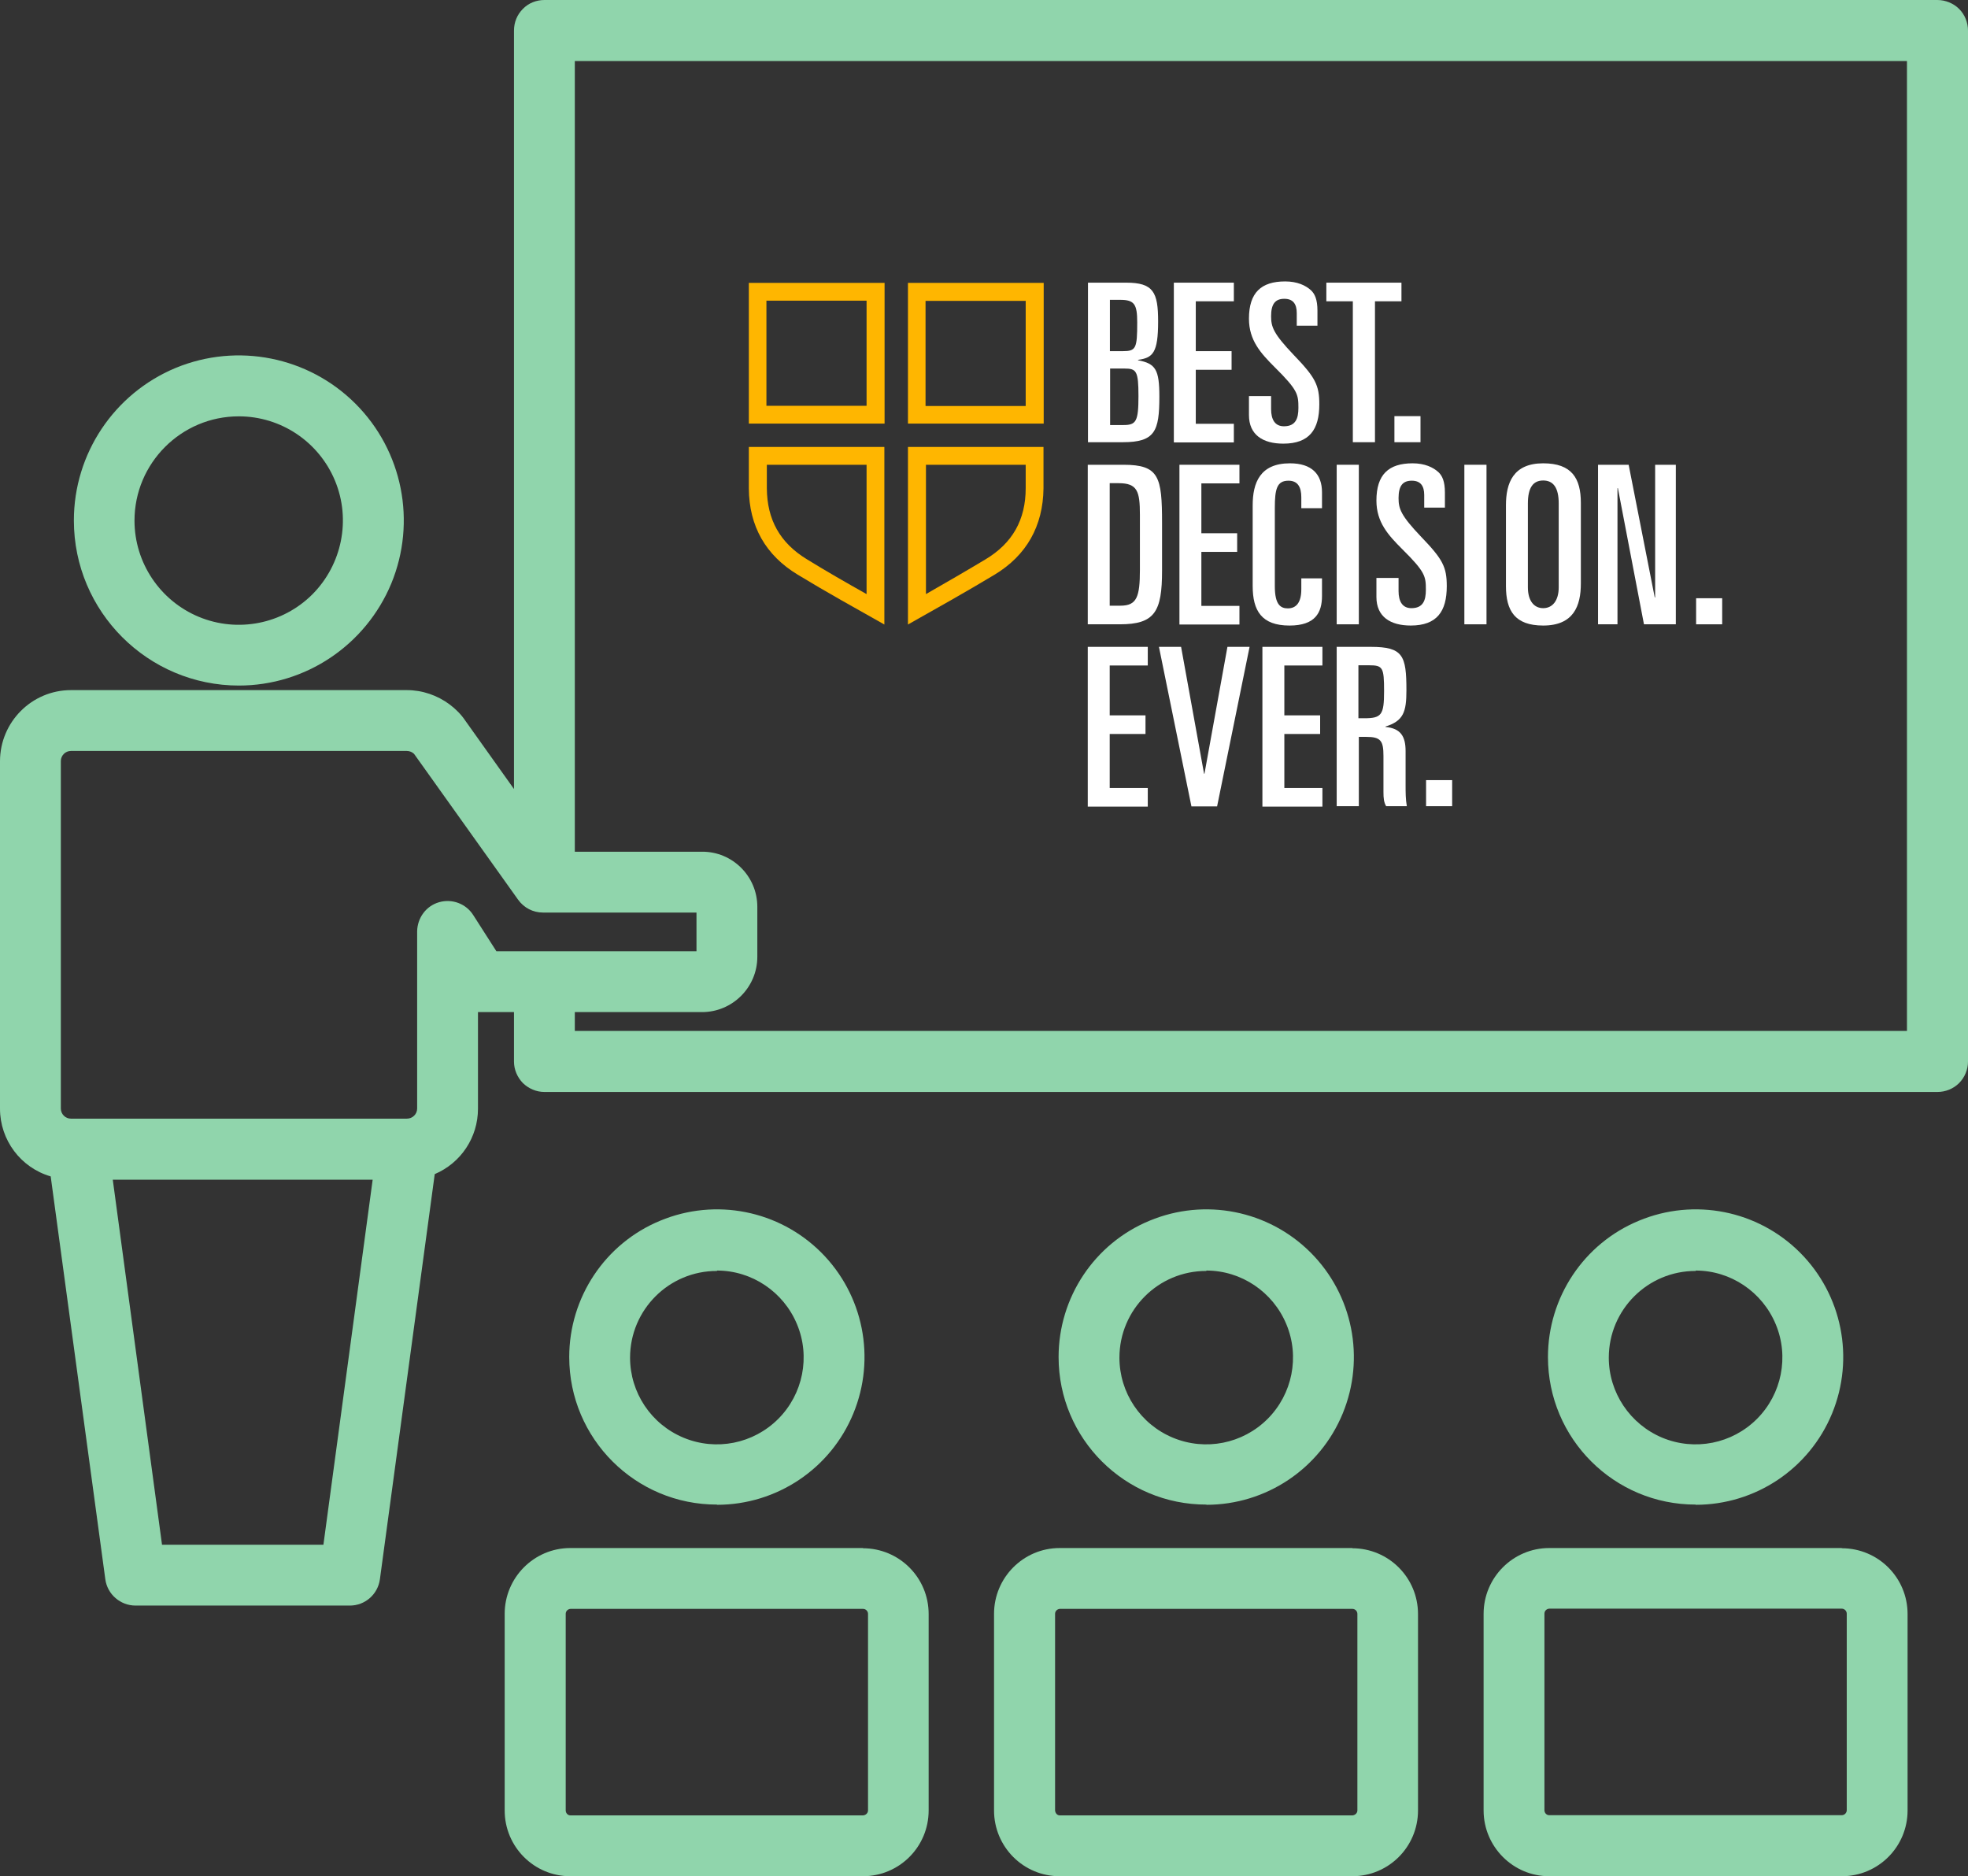 <?xml version="1.0" encoding="UTF-8"?>
<svg id="Layer_1" data-name="Layer 1" xmlns="http://www.w3.org/2000/svg" viewBox="0 0 95.11 90.67">
  <rect x="0" y="0" width="95.11" height="90.67" fill="#333333" stroke="none"/>
  <defs>
    <style>
      .cls-1 {
        fill: none;
      }

      .cls-2 {
        fill: #ffb600;
      }

      .cls-3 {
        fill: #fff;
      }

      .cls-4 {
        fill: #90d5ac;
      }
    </style>
  </defs>
  <g>
    <path class="cls-1" d="M80.33,69.47c1.57.65,3.37.29,4.57-.91,1.2-1.2,1.56-3,.91-4.57-.65-1.57-2.18-2.59-3.87-2.6h0c-2.32,0-4.2,1.88-4.2,4.2,0,1.69,1.02,3.22,2.59,3.87Z"/>
    <polygon class="cls-1" points="7.83 74.65 15.62 74.65 18 57.01 5.44 57.01 7.83 74.65"/>
    <path class="cls-1" d="M89.01,77.75h-14.14c-.13,0-.23.11-.23.24v9.5c0,.13.1.23.23.24h14.14c.13,0,.24-.11.24-.24h0s0-9.5,0-9.5c0-.13-.11-.23-.24-.24Z"/>
    <polygon class="cls-1" points="70.77 45.19 70.86 45.19 71.93 45.19 71.93 40.09 70.77 40.09 70.77 45.19"/>
    <path class="cls-1" d="M33.67,44.1h-7.42c-.48,0-.92-.23-1.2-.62l-5.03-7.05c-.1-.08-.22-.13-.35-.14H3.43c-.27,0-.49.22-.49.49v16.79c0,.27.22.49.49.49h16.23c.27,0,.49-.22.5-.49v-8.56c0-.65.43-1.23,1.06-1.41.63-.18,1.3.07,1.65.62l1.12,1.75h9.67v-1.87Z"/>
    <rect class="cls-1" x="78.55" y="35.51" width="1.15" height="9.69"/>
    <path class="cls-1" d="M41.71,77.75h-14.14c-.13,0-.23.11-.23.24v9.5c0,.13.1.23.23.24h14.14c.13,0,.24-.11.24-.24h0s0-9.5,0-9.5c0-.13-.11-.23-.24-.24Z"/>
    <path class="cls-1" d="M9.61,29.81c1.88.78,4.05.35,5.49-1.09,1.44-1.44,1.87-3.6,1.09-5.49s-2.61-3.11-4.65-3.11h0c-2.78,0-5.04,2.25-5.04,5.04,0,2.04,1.23,3.87,3.11,4.65Z"/>
    <path class="cls-1" d="M65.36,77.75h-14.14c-.13,0-.22.11-.23.24v9.5c0,.13.1.23.23.24h14.14c.13,0,.24-.11.24-.24h0s0-9.5,0-9.5c0-.13-.11-.23-.24-.24Z"/>
    <path class="cls-1" d="M56.68,69.47c1.57.65,3.37.29,4.57-.91,1.2-1.2,1.56-3,.91-4.57-.65-1.57-2.18-2.59-3.87-2.6h0c-2.32,0-4.2,1.88-4.2,4.2,0,1.69,1.02,3.22,2.59,3.87Z"/>
    <path class="cls-1" d="M33.04,69.47c1.57.65,3.37.29,4.57-.91,1.2-1.2,1.56-3,.91-4.57-.65-1.57-2.18-2.59-3.87-2.6h0c-2.32,0-4.2,1.88-4.2,4.2,0,1.69,1.02,3.22,2.59,3.87Z"/>
    <path class="cls-1" d="M53.84,20.71h9.4l6.66-6.66c-2.86-2.14-6.63-2.61-9.93-1.24-3.29,1.37-5.63,4.37-6.14,7.9h0Z"/>
    <rect class="cls-1" x="86.32" y="31.55" width="1.15" height="13.64"/>
    <path class="cls-1" d="M53.84,23.64c.31,2.16,1.31,4.16,2.85,5.69h0c3.55,3.56,9.18,3.97,13.2.96l-6.66-6.66h-9.4Z"/>
    <path class="cls-1" d="M71.98,28.21c2.66-3.59,2.66-8.5,0-12.09l-6.04,6.04,6.04,6.04Z"/>
    <path class="cls-1" d="M27.78,41.16h6.15c1.47,0,2.67,1.19,2.67,2.66v2.42c0,1.47-1.2,2.66-2.67,2.66h0s-6.15,0-6.15,0v.92h64.38V2.95H27.78v38.21ZM36.35,15.48h0c0-.81.66-1.47,1.47-1.47h9.34c.8.02,1.43.67,1.43,1.47s-.64,1.45-1.43,1.47h-9.34c-.39,0-.76-.15-1.04-.43-.28-.28-.43-.65-.43-1.04ZM36.35,11.28h0c0-.81.66-1.47,1.47-1.47h9.34c.8.02,1.43.67,1.43,1.47s-.64,1.45-1.43,1.47h-9.34c-.39,0-.76-.15-1.04-.43-.28-.27-.43-.65-.43-1.04ZM48.9,29.65c0,.8-.63,1.45-1.43,1.47h-1.7c-.8-.02-1.43-.67-1.43-1.47s.64-1.45,1.43-1.47h1.7c.8.02,1.43.67,1.43,1.47ZM36.67,29.65h0c0-.81.66-1.47,1.47-1.47h3.88,0c.8.02,1.43.67,1.43,1.47s-.64,1.45-1.43,1.47h-3.88c-.39,0-.76-.16-1.04-.43-.28-.27-.44-.65-.44-1.04h0ZM90.41,46.66c0,.39-.16.76-.43,1.04-.28.27-.65.43-1.04.43h-19.64c-.81,0-1.47-.66-1.47-1.47v-8.05c0-.81.66-1.47,1.47-1.47h4.09c.81,0,1.47.66,1.47,1.47v6.58h.74v-11.16c0-.81.66-1.47,1.47-1.47h4.09c.81,0,1.47.66,1.47,1.47v11.15s.74,0,.74,0v-15.11c0-.81.66-1.47,1.47-1.47h4.09s0,0,0,0c.81,0,1.47.65,1.47,1.47v16.59ZM91.06,12.64c0,.81-.66,1.47-1.47,1.47h-5.05c-.82,0-1.47-.66-1.47-1.47s.66-1.47,1.47-1.47h5.05c.81,0,1.47.66,1.47,1.47h0s0,0,0,0ZM77.75,5.89h11.84c.81,0,1.47.66,1.47,1.47s-.66,1.47-1.47,1.47h-11.84c-.81,0-1.47-.66-1.47-1.47s.66-1.47,1.47-1.47ZM36.76,5.48c.29-.28.67-.43,1.07-.42h13.48c.42,0,.82.18,1.09.49l4.83,5.36c4.3-2.54,9.67-2.42,13.85.33,4.17,2.74,6.42,7.63,5.79,12.58-.63,4.96-4.03,9.12-8.75,10.73-4.73,1.61-9.97.39-13.49-3.15-.21-.21-.4-.43-.59-.65l-4.16,4.64c-.28.31-.68.49-1.09.49h-10.63c-.81,0-1.47-.66-1.47-1.47s.66-1.47,1.47-1.47h9.97l4.19-4.66c-2.69-5.07-1.75-11.31,2.32-15.37.08-.08.17-.15.25-.23l-4.22-4.69h-12.82c-.4,0-.78-.14-1.07-.42-.28-.27-.44-.65-.44-1.05s.16-.78.44-1.05Z"/>
    <path class="cls-4" d="M41.71,74.81h0s-14.15,0-14.15,0c-1.75,0-3.17,1.43-3.17,3.18v9.5c0,1.76,1.42,3.18,3.17,3.18h14.14c1.76,0,3.18-1.42,3.18-3.18v-9.49c0-1.76-1.42-3.18-3.18-3.18ZM41.95,87.49c0,.13-.11.23-.24.24h-14.14c-.13,0-.23-.11-.23-.24v-9.5c0-.13.1-.23.23-.24h14.14c.13,0,.24.11.24.24v9.49s0,0,0,0Z"/>
    <path class="cls-4" d="M94.68.43c-.27-.27-.66-.43-1.05-.43h0s-67.32,0-67.32,0c-.39,0-.77.15-1.04.43-.28.28-.43.65-.43,1.05v36.65l-2.35-3.3h0c-.2-.3-.46-.56-.75-.78-.6-.45-1.33-.7-2.08-.7H3.43c-1.89,0-3.43,1.54-3.43,3.44v16.79c0,1.51,1,2.85,2.45,3.27l2.64,19.47c.1.73.73,1.27,1.46,1.27h10.36c.73,0,1.35-.54,1.45-1.27l2.65-19.58h0c1.27-.54,2.09-1.78,2.09-3.16v-4.67h1.74v2.39c0,.39.16.76.43,1.04.28.27.65.43,1.04.43h67.32c.39,0,.77-.15,1.05-.43.27-.27.43-.65.43-1.04V1.48c0-.39-.15-.77-.43-1.05ZM15.62,74.65h-7.79l-2.38-17.64h12.56l-2.38,17.64ZM23.99,45.97l-1.12-1.75c-.35-.55-1.02-.8-1.65-.62-.63.18-1.05.76-1.06,1.41v8.56c0,.27-.22.49-.5.49H3.43c-.27,0-.49-.22-.49-.49v-16.79c0-.27.22-.49.49-.49h16.23c.13,0,.25.05.35.14l5.03,7.05c.28.39.72.62,1.2.62h7.42v1.87h-9.68ZM92.16,49.82H27.78s0-.91,0-.91h6.15c1.47,0,2.67-1.2,2.67-2.67v-2.42c0-1.47-1.2-2.67-2.67-2.66h-6.15V2.95h64.38v46.88Z"/>
    <path class="cls-4" d="M58.3,72.72c2.89,0,5.49-1.74,6.59-4.41s.49-5.74-1.55-7.78c-2.04-2.04-5.11-2.65-7.78-1.54-2.67,1.1-4.4,3.71-4.4,6.59,0,3.94,3.2,7.14,7.15,7.13ZM58.3,61.4h0s0,0,0,0c1.69,0,3.22,1.03,3.87,2.6.65,1.56.29,3.37-.91,4.57-1.2,1.2-3,1.56-4.57.91-1.57-.65-2.59-2.18-2.59-3.87,0-2.32,1.89-4.2,4.2-4.19Z"/>
    <path class="cls-4" d="M65.36,74.81h0s-14.15,0-14.15,0c-1.75,0-3.17,1.43-3.17,3.18v9.5c0,1.76,1.42,3.18,3.17,3.18h14.14c1.76,0,3.18-1.42,3.18-3.18v-9.49c0-1.76-1.42-3.18-3.18-3.18ZM65.6,87.49c0,.13-.11.23-.24.24h-14.14c-.13,0-.22-.11-.23-.24v-9.5c0-.13.1-.23.23-.24h14.14c.13,0,.24.11.24.24v9.49s0,0,0,0Z"/>
    <path class="cls-4" d="M11.54,33.13h0c3.23,0,6.13-1.95,7.37-4.93,1.23-2.98.55-6.41-1.73-8.69-2.28-2.28-5.71-2.96-8.69-1.73-2.98,1.24-4.92,4.15-4.92,7.37,0,4.41,3.58,7.98,7.98,7.98ZM11.54,20.12h0c2.04,0,3.87,1.23,4.65,3.11s.34,4.05-1.09,5.49c-1.44,1.44-3.61,1.87-5.49,1.09-1.88-.78-3.11-2.62-3.11-4.65,0-2.78,2.26-5.04,5.04-5.04Z"/>
    <path class="cls-4" d="M34.65,72.72c2.89,0,5.49-1.74,6.59-4.41s.49-5.74-1.55-7.78c-2.04-2.04-5.11-2.65-7.78-1.54-2.67,1.1-4.4,3.71-4.4,6.59,0,3.94,3.2,7.14,7.15,7.13ZM34.65,61.4h0s0,0,0,0c1.69,0,3.22,1.03,3.87,2.6.65,1.56.29,3.37-.91,4.57-1.2,1.2-3,1.56-4.57.91-1.57-.65-2.59-2.18-2.59-3.87,0-2.32,1.89-4.2,4.2-4.19Z"/>
    <path class="cls-4" d="M89.01,74.81h0s-14.14,0-14.14,0c-1.75,0-3.17,1.43-3.17,3.18v9.5c0,1.75,1.42,3.18,3.17,3.18h14.14c1.76,0,3.18-1.42,3.18-3.18v-9.49c0-1.76-1.42-3.18-3.18-3.18ZM89.25,87.48h0c0,.13-.11.24-.24.24h-14.14c-.13,0-.23-.11-.23-.24v-9.5c0-.13.1-.23.23-.24h14.14,0c.13,0,.24.11.24.24v9.49Z"/>
    <rect class="cls-4" x="36.67" y="29.65" width="0" height="0" transform="translate(6.45 65.85) rotate(-89.1)"/>
    <path class="cls-4" d="M81.95,72.72c2.89,0,5.49-1.74,6.59-4.41,1.1-2.67.49-5.74-1.55-7.78-2.04-2.04-5.11-2.65-7.78-1.54-2.67,1.1-4.4,3.71-4.4,6.59,0,3.94,3.2,7.14,7.15,7.13ZM81.95,61.4h0s0,0,0,0c1.69,0,3.22,1.03,3.87,2.6.65,1.56.29,3.37-.91,4.57-1.2,1.2-3,1.56-4.57.91-1.56-.65-2.59-2.18-2.59-3.87,0-2.32,1.89-4.2,4.2-4.19Z"/>
  </g>
  <g>
    <g>
      <path class="cls-2" d="M49.57,14.53c0,.74,0,1.48,0,2.23,0,.95,0,1.9,0,2.86h-4.84v-5.08h4.83M50.43,13.67h-6.55v6.8h6.56c0-2.17,0-4.34,0-6.51v-.29h0Z"/>
      <path class="cls-2" d="M41.88,14.53v5.08h-4.84c0-.95,0-1.9,0-2.85,0-.74,0-1.49,0-2.23h4.83M42.74,13.67h-6.55v.29c0,2.17,0,4.34,0,6.51h6.56v-6.8h0Z"/>
      <path class="cls-2" d="M49.57,22.46c0,.38,0,.75,0,1.13,0,1.53-.64,2.66-1.94,3.44-.95.57-1.92,1.13-2.88,1.68v-6.25h4.83M50.43,21.6h-6.55v8.58c1.4-.79,2.81-1.58,4.19-2.41,1.54-.93,2.34-2.35,2.36-4.17,0-.67,0-1.33,0-2h0Z"/>
      <path class="cls-2" d="M41.88,22.46v6.25c-.96-.54-1.94-1.1-2.88-1.68-1.3-.79-1.93-1.91-1.94-3.44,0-.38,0-.75,0-1.13h4.83M42.74,21.6h-6.55c0,.67,0,1.33,0,2,.01,1.83.82,3.24,2.36,4.17,1.38.84,2.79,1.62,4.19,2.41v-8.58h0Z"/>
    </g>
    <g>
      <path class="cls-3" d="M52.57,13.66h1.86c1.31,0,1.54.46,1.54,1.87,0,1.52-.25,1.76-.97,1.86v.02c.85.16,1.03.45,1.03,1.76,0,1.67-.21,2.2-1.77,2.2h-1.68v-7.71ZM53.64,16.97h.62c.64,0,.7-.13.7-1.39,0-.88-.14-1.09-.82-1.09h-.5v2.48ZM53.64,20.54h.66c.61,0,.72-.18.72-1.4s-.1-1.33-.68-1.33h-.69v2.73Z"/>
      <path class="cls-3" d="M56.73,13.66h2.9v.9h-1.84v2.41h1.73v.9h-1.73v2.61h1.84v.9h-2.9v-7.71Z"/>
      <path class="cls-3" d="M60.36,19.14h1.07v.63c0,.51.19.83.62.83.57,0,.7-.38.7-.89,0-.65-.03-.86-1.14-1.96-.68-.68-1.25-1.3-1.25-2.35,0-1.26.59-1.8,1.75-1.8.58,0,.99.19,1.25.43.18.17.31.44.31.98v.73h-1v-.61c0-.44-.18-.69-.6-.69-.44,0-.64.25-.64.84,0,.52.11.84,1.09,1.87,1.05,1.09,1.24,1.46,1.24,2.39,0,1.21-.47,1.9-1.74,1.9-.98,0-1.66-.42-1.66-1.38v-.92Z"/>
      <path class="cls-3" d="M64.1,13.66h3.63v.9h-1.28v6.81h-1.07v-6.81h-1.28v-.9Z"/>
      <path class="cls-3" d="M67.39,20.11h1.26v1.26h-1.26v-1.26Z"/>
      <path class="cls-3" d="M52.57,22.46h1.72c1.73,0,1.87.58,1.87,2.82v2.3c0,1.98-.35,2.59-2.04,2.59h-1.55v-7.71ZM53.64,29.27h.51c.79,0,.94-.42.94-1.74v-2.65c0-1.14-.12-1.53-1.03-1.53h-.43v5.92Z"/>
      <path class="cls-3" d="M57,22.46h2.9v.9h-1.84v2.41h1.73v.9h-1.73v2.61h1.84v.9h-2.9v-7.71Z"/>
      <path class="cls-3" d="M60.54,24.42c0-1.08.35-2.03,1.8-2.03,1.06,0,1.55.53,1.55,1.4v.77h-1v-.53c0-.49-.17-.8-.62-.8-.56,0-.66.4-.66,1.32v3.78c0,.91.29,1.07.63,1.07.4,0,.65-.28.65-.92v-.53h1v.85c0,.81-.33,1.43-1.57,1.43-1.35,0-1.78-.72-1.78-1.91v-3.9Z"/>
      <path class="cls-3" d="M64.6,22.46h1.07v7.71h-1.07v-7.71Z"/>
      <path class="cls-3" d="M66.52,27.93h1.07v.63c0,.51.19.83.62.83.57,0,.7-.38.7-.89,0-.65-.03-.86-1.14-1.96-.68-.68-1.25-1.3-1.25-2.35,0-1.26.59-1.8,1.75-1.8.58,0,.99.19,1.25.43.18.17.31.44.31.98v.73h-1v-.61c0-.44-.18-.69-.6-.69-.44,0-.64.25-.64.84,0,.52.11.84,1.09,1.87,1.05,1.09,1.24,1.46,1.24,2.39,0,1.21-.47,1.9-1.74,1.9-.98,0-1.66-.42-1.66-1.38v-.92Z"/>
      <path class="cls-3" d="M70.77,22.46h1.07v7.71h-1.07v-7.71Z"/>
      <path class="cls-3" d="M72.78,24.42c0-1.08.35-2.03,1.8-2.03,1.38,0,1.82.72,1.82,1.91v3.9c0,1.08-.35,2.03-1.82,2.03-1.37,0-1.8-.72-1.8-1.91v-3.9ZM73.84,28.38c0,.66.3,1.01.74,1.01s.75-.35.75-1.01v-4.05c0-.76-.26-1.11-.75-1.11s-.74.35-.74,1.11v4.05Z"/>
      <path class="cls-3" d="M77.24,22.46h1.47l1.26,6.41h.02v-6.41h1v7.71h-1.54l-1.26-6.58h-.02v6.58h-.94v-7.71Z"/>
      <path class="cls-3" d="M81.97,28.91h1.26v1.26h-1.26v-1.26Z"/>
      <path class="cls-3" d="M52.57,31.26h2.9v.9h-1.84v2.41h1.73v.9h-1.73v2.61h1.84v.9h-2.9v-7.71Z"/>
      <path class="cls-3" d="M56.01,31.26h1.07l1.11,6.13h.02l1.11-6.13h1.07l-1.57,7.71h-1.24l-1.57-7.71Z"/>
      <path class="cls-3" d="M61.01,31.26h2.9v.9h-1.84v2.41h1.73v.9h-1.73v2.61h1.84v.9h-2.9v-7.71Z"/>
      <path class="cls-3" d="M64.59,31.26h1.66c1.56,0,1.72.42,1.72,2.1,0,1.04-.14,1.48-1.01,1.75v.02c.73.07.97.45.97,1.17v1.68c0,.28,0,.66.06.98h-1c-.11-.19-.13-.38-.13-.69v-1.74c0-.73-.13-.92-.83-.92h-.36v3.35h-1.07v-7.71ZM65.65,34.71h.28c.84,0,.96-.16.96-1.31s-.06-1.25-.73-1.25h-.51v2.56Z"/>
      <path class="cls-3" d="M68.92,37.7h1.26v1.26h-1.26v-1.26Z"/>
    </g>
  </g>
</svg>